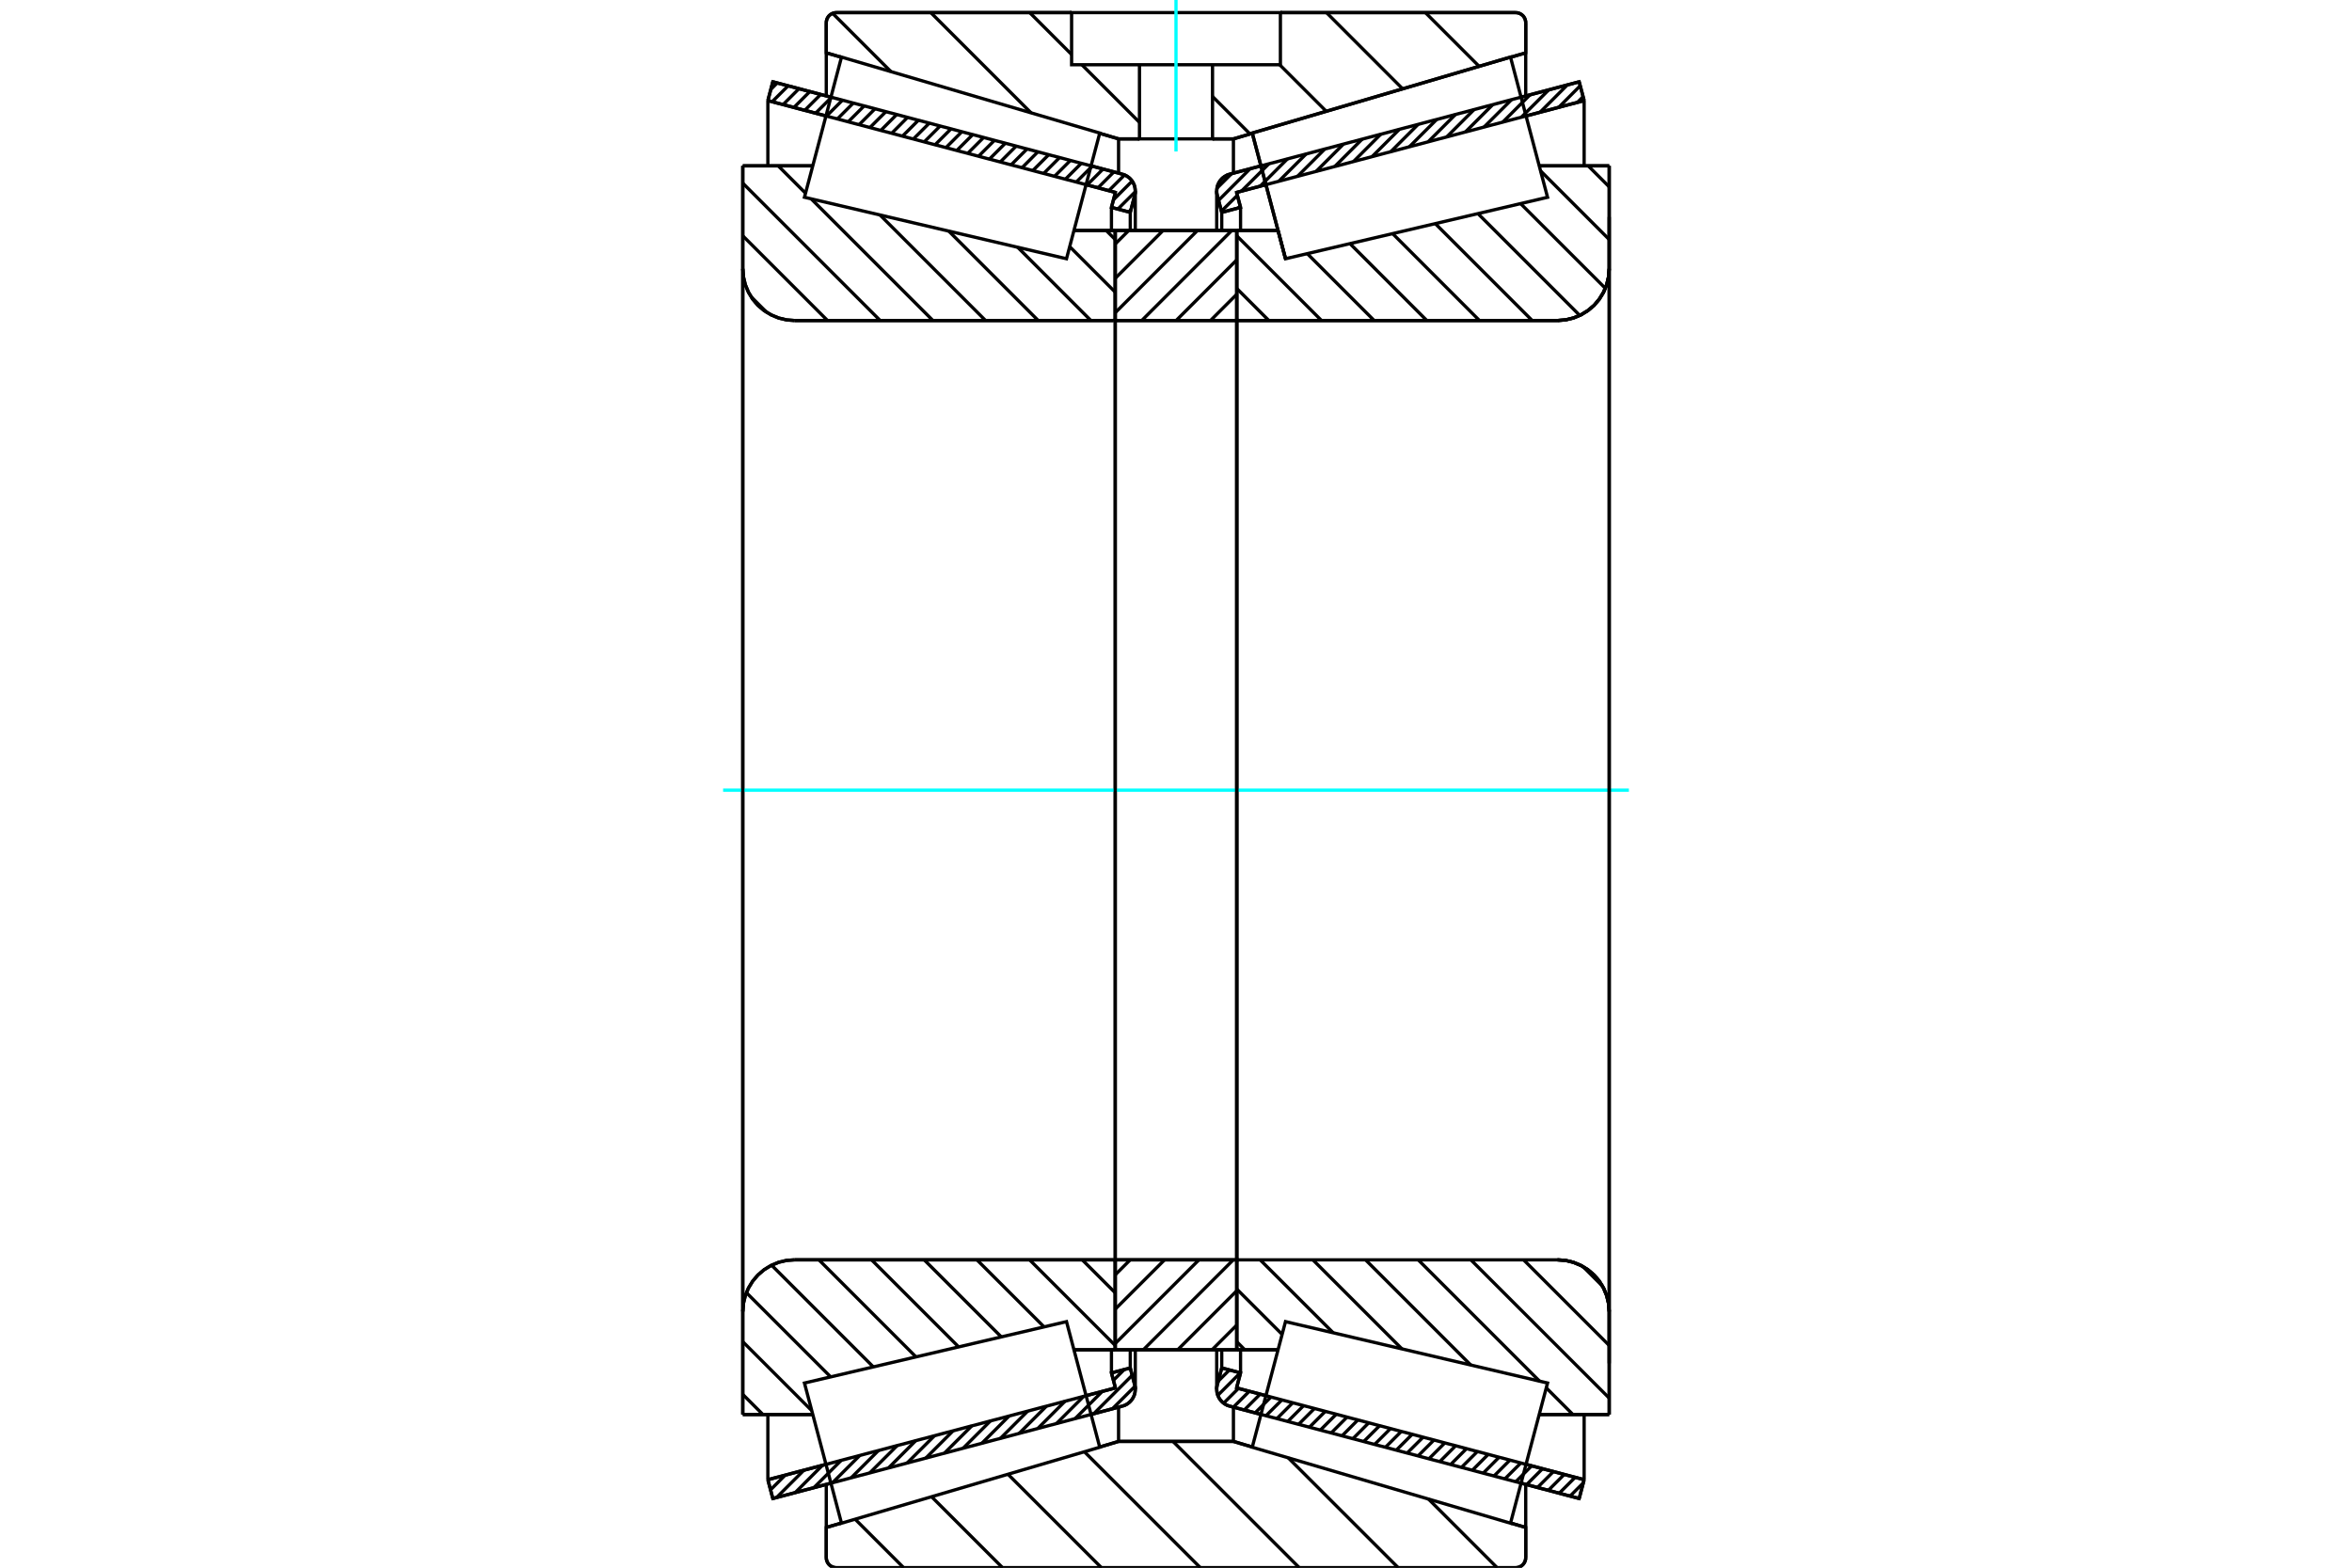 <?xml version="1.0" standalone="no"?>
<!DOCTYPE svg PUBLIC "-//W3C//DTD SVG 1.1//EN"
	"http://www.w3.org/Graphics/SVG/1.1/DTD/svg11.dtd">
<svg xmlns="http://www.w3.org/2000/svg" height="100%" width="100%" viewBox="0 0 36000 24000">
	<rect x="-1800" y="-1200" width="39600" height="26400" style="fill:#FFF"/>
	<g style="fill:none; fill-rule:evenodd" transform="matrix(1 0 0 1 0 0)">
		<g style="fill:none; stroke:#000; stroke-width:50; shape-rendering:geometricPrecision">
			<line x1="24171" y1="22941" x2="23282" y2="22706"/>
			<line x1="19300" y1="21654" x2="18822" y2="21527"/>
			<line x1="24247" y1="22653" x2="24171" y2="22941"/>
			<line x1="18927" y1="21248" x2="19376" y2="21366"/>
			<line x1="23358" y1="22418" x2="24247" y2="22653"/>
			<line x1="18988" y1="21018" x2="18927" y2="21248"/>
			<line x1="18700" y1="20942" x2="18988" y2="21018"/>
			<line x1="18632" y1="21201" x2="18700" y2="20942"/>
			<polyline points="18632,21201 18625,21234 18623,21269 18627,21313 18637,21355 18655,21395 18679,21432 18708,21464 18743,21492 18781,21513 18822,21527"/>
			<line x1="18822" y1="2666" x2="19300" y2="2539"/>
			<line x1="23282" y1="1488" x2="24171" y2="1252"/>
			<polyline points="18822,2666 18781,2680 18743,2702 18708,2729 18679,2761 18655,2798 18637,2838 18627,2881 18623,2924 18625,2959 18632,2993"/>
			<line x1="18700" y1="3251" x2="18632" y2="2993"/>
			<line x1="18988" y1="3175" x2="18700" y2="3251"/>
			<line x1="18927" y1="2946" x2="18988" y2="3175"/>
			<line x1="24247" y1="1540" x2="23358" y2="1775"/>
			<line x1="19376" y1="2827" x2="18927" y2="2946"/>
			<line x1="24171" y1="1252" x2="24247" y2="1540"/>
			<line x1="18700" y1="20663" x2="18700" y2="20942"/>
			<line x1="18700" y1="3251" x2="18700" y2="3530"/>
			<line x1="18988" y1="20663" x2="18988" y2="21018"/>
			<line x1="18988" y1="3175" x2="18988" y2="3530"/>
			<line x1="24247" y1="21654" x2="24247" y2="22653"/>
			<line x1="24247" y1="1540" x2="24247" y2="2539"/>
			<line x1="18623" y1="20664" x2="18623" y2="21269"/>
			<line x1="18623" y1="2924" x2="18623" y2="3530"/>
			<line x1="17178" y1="21527" x2="16700" y2="21654"/>
			<line x1="12718" y1="22706" x2="11829" y2="22941"/>
			<polyline points="17178,21527 17219,21513 17257,21492 17292,21464 17321,21432 17345,21395 17363,21355 17373,21313 17377,21269 17375,21234 17368,21201"/>
			<line x1="17300" y1="20942" x2="17368" y2="21201"/>
			<line x1="17012" y1="21018" x2="17300" y2="20942"/>
			<line x1="17073" y1="21248" x2="17012" y2="21018"/>
			<line x1="11753" y1="22653" x2="12642" y2="22418"/>
			<line x1="16624" y1="21366" x2="17073" y2="21248"/>
			<line x1="11829" y1="22941" x2="11753" y2="22653"/>
			<line x1="11829" y1="1252" x2="12718" y2="1488"/>
			<line x1="16700" y1="2539" x2="17178" y2="2666"/>
			<line x1="11753" y1="1540" x2="11829" y2="1252"/>
			<line x1="17073" y1="2946" x2="16624" y2="2827"/>
			<line x1="12642" y1="1775" x2="11753" y2="1540"/>
			<line x1="17012" y1="3175" x2="17073" y2="2946"/>
			<line x1="17300" y1="3251" x2="17012" y2="3175"/>
			<line x1="17368" y1="2993" x2="17300" y2="3251"/>
			<polyline points="17368,2993 17375,2959 17377,2924 17373,2881 17363,2838 17345,2798 17321,2761 17292,2729 17257,2702 17219,2680 17178,2666"/>
			<line x1="17012" y1="3530" x2="17012" y2="3175"/>
			<line x1="17012" y1="21018" x2="17012" y2="20663"/>
			<line x1="11753" y1="2539" x2="11753" y2="1540"/>
			<line x1="11753" y1="22653" x2="11753" y2="21654"/>
			<line x1="17300" y1="3530" x2="17300" y2="3251"/>
			<line x1="17300" y1="20942" x2="17300" y2="20663"/>
			<line x1="17377" y1="3530" x2="17377" y2="2924"/>
			<line x1="17377" y1="21269" x2="17377" y2="20664"/>
			<line x1="19676" y1="3961" x2="19676" y2="3961"/>
			<line x1="19562" y1="3529" x2="19676" y2="3961"/>
			<line x1="18930" y1="3529" x2="19562" y2="3529"/>
			<polyline points="18930,4881 18930,4885 18931,4889 18933,4893 18935,4896 18937,4899 18940,4902 18944,4904 18948,4905 18951,4906 18955,4907"/>
			<line x1="23838" y1="4907" x2="18955" y2="4907"/>
			<polyline points="23838,4907 23962,4897 24083,4868 24198,4820 24304,4755 24399,4675 24479,4580 24544,4474 24592,4359 24621,4238 24631,4114"/>
			<line x1="24631" y1="2539" x2="24631" y2="4114"/>
			<line x1="24631" y1="2539" x2="23559" y2="2539"/>
			<line x1="24631" y1="21655" x2="23559" y2="21655"/>
			<line x1="24631" y1="20079" x2="24631" y2="21655"/>
			<polyline points="24631,20079 24621,19955 24592,19834 24544,19719 24479,19613 24399,19519 24304,19438 24198,19373 24083,19325 23962,19296 23838,19287"/>
			<polyline points="18955,19287 18951,19287 18948,19288 18944,19289 18940,19291 18937,19294 18935,19297 18933,19301 18931,19304 18930,19308 18930,19312"/>
			<line x1="19562" y1="20664" x2="18930" y2="20664"/>
			<line x1="23559" y1="3051" x2="23559" y2="3050"/>
			<line x1="23559" y1="21143" x2="23559" y2="21143"/>
			<polyline points="18930,4881 18930,4885 18931,4889 18933,4893 18935,4896 18937,4899 18940,4902 18944,4904 18948,4905 18951,4906 18955,4907"/>
			<polyline points="18955,19287 18951,19287 18948,19288 18944,19289 18940,19291 18937,19294 18935,19297 18933,19301 18931,19304 18930,19308 18930,19312"/>
			<polyline points="23838,4907 23962,4897 24083,4868 24198,4820 24304,4755 24399,4675 24479,4580 24544,4474 24592,4359 24621,4238 24631,4114"/>
			<polyline points="24631,20079 24621,19955 24592,19834 24544,19719 24479,19613 24399,19519 24304,19438 24198,19373 24083,19325 23962,19296 23838,19287"/>
			<line x1="17070" y1="20664" x2="16438" y2="20664"/>
			<polyline points="17070,19312 17070,19308 17069,19304 17067,19301 17065,19297 17063,19294 17060,19291 17056,19289 17052,19288 17049,19287 17045,19287"/>
			<line x1="12162" y1="19287" x2="17045" y2="19287"/>
			<polyline points="12162,19287 12038,19296 11917,19325 11802,19373 11696,19438 11601,19519 11521,19613 11456,19719 11408,19834 11379,19955 11369,20079"/>
			<line x1="11369" y1="21655" x2="11369" y2="20079"/>
			<line x1="11369" y1="21655" x2="12441" y2="21655"/>
			<line x1="11369" y1="2539" x2="12441" y2="2539"/>
			<line x1="11369" y1="4114" x2="11369" y2="2539"/>
			<polyline points="11369,4114 11379,4238 11408,4359 11456,4474 11521,4580 11601,4675 11696,4755 11802,4820 11917,4868 12038,4897 12162,4907"/>
			<line x1="17045" y1="4907" x2="12162" y2="4907"/>
			<polyline points="17045,4907 17049,4906 17052,4905 17056,4904 17060,4902 17063,4899 17065,4896 17067,4893 17069,4889 17070,4885 17070,4881"/>
			<line x1="16438" y1="3529" x2="17070" y2="3529"/>
			<line x1="12441" y1="21143" x2="12441" y2="21143"/>
			<line x1="12441" y1="3050" x2="12441" y2="3051"/>
			<line x1="11369" y1="20079" x2="11369" y2="4114"/>
			<line x1="23199" y1="24000" x2="12801" y2="24000"/>
			<polyline points="23199,24000 23223,23998 23247,23992 23269,23983 23289,23971 23308,23955 23323,23937 23336,23916 23345,23894 23351,23871 23353,23847"/>
			<line x1="23353" y1="23384" x2="23353" y2="23847"/>
			<line x1="18879" y1="22067" x2="19168" y2="22153"/>
			<line x1="23121" y1="23316" x2="23353" y2="23384"/>
			<line x1="17121" y1="22067" x2="18879" y2="22067"/>
			<line x1="12647" y1="23384" x2="12879" y2="23316"/>
			<line x1="16832" y1="22153" x2="17121" y2="22067"/>
			<line x1="12647" y1="23847" x2="12647" y2="23384"/>
			<polyline points="12647,23847 12649,23871 12655,23894 12664,23916 12677,23937 12692,23955 12711,23971 12731,23983 12753,23992 12777,23998 12801,24000"/>
			<line x1="12801" y1="193" x2="16402" y2="193"/>
			<line x1="19598" y1="193" x2="23199" y2="193"/>
			<polyline points="12801,193 12777,195 12753,201 12731,210 12711,223 12692,238 12677,256 12664,277 12655,299 12649,323 12647,347"/>
			<line x1="12647" y1="809" x2="12647" y2="347"/>
			<line x1="17121" y1="2126" x2="16832" y2="2041"/>
			<line x1="12879" y1="877" x2="12647" y2="809"/>
			<line x1="18879" y1="2126" x2="18559" y2="2126"/>
			<line x1="17441" y1="2126" x2="17121" y2="2126"/>
			<line x1="23353" y1="809" x2="23121" y2="877"/>
			<line x1="19168" y1="2041" x2="18879" y2="2126"/>
			<line x1="23353" y1="347" x2="23353" y2="809"/>
			<polyline points="23353,347 23351,323 23345,299 23336,277 23323,256 23308,238 23289,223 23269,210 23247,201 23223,195 23199,193"/>
			<line x1="17121" y1="21541" x2="17121" y2="22067"/>
			<line x1="17121" y1="2126" x2="17121" y2="2652"/>
			<line x1="18879" y1="21541" x2="18879" y2="22067"/>
			<line x1="18879" y1="2126" x2="18879" y2="2652"/>
			<line x1="12647" y1="22724" x2="12647" y2="23384"/>
			<line x1="12647" y1="809" x2="12647" y2="1470"/>
			<line x1="23353" y1="22724" x2="23353" y2="23384"/>
			<line x1="23353" y1="809" x2="23353" y2="1470"/>
			<line x1="17070" y1="19287" x2="18930" y2="19287"/>
			<line x1="17070" y1="20664" x2="17070" y2="19287"/>
			<line x1="18930" y1="20664" x2="17070" y2="20664"/>
			<line x1="18930" y1="19287" x2="18930" y2="20664"/>
			<line x1="18930" y1="4907" x2="17070" y2="4907"/>
			<line x1="18930" y1="3529" x2="18930" y2="4907"/>
			<line x1="17070" y1="3529" x2="18930" y2="3529"/>
			<line x1="17070" y1="4907" x2="17070" y2="3529"/>
			<line x1="18930" y1="4907" x2="18930" y2="19287"/>
			<line x1="17070" y1="4907" x2="17070" y2="19287"/>
		</g>
		<g style="fill:none; stroke:#0FF; stroke-width:50; shape-rendering:geometricPrecision">
			<line x1="11068" y1="12097" x2="24932" y2="12097"/>
		</g>
		<g style="fill:none; stroke:#000; stroke-width:50; shape-rendering:geometricPrecision">
			<line x1="21817" y1="193" x2="22639" y2="1015"/>
			<line x1="20303" y1="193" x2="21469" y2="1360"/>
			<line x1="19587" y1="991" x2="20300" y2="1704"/>
			<line x1="18559" y1="1477" x2="19133" y2="2051"/>
			<line x1="15761" y1="193" x2="16402" y2="834"/>
			<line x1="16559" y1="991" x2="17441" y2="1873"/>
			<line x1="14247" y1="193" x2="15782" y2="1728"/>
			<line x1="12744" y1="204" x2="13636" y2="1096"/>
			<line x1="21865" y1="22950" x2="22915" y2="24000"/>
			<line x1="19719" y1="22319" x2="21401" y2="24000"/>
			<line x1="17954" y1="22067" x2="19887" y2="24000"/>
			<line x1="16598" y1="22225" x2="18373" y2="24000"/>
			<line x1="15428" y1="22569" x2="16859" y2="24000"/>
			<line x1="14259" y1="22914" x2="15345" y2="24000"/>
			<line x1="13089" y1="23258" x2="13831" y2="24000"/>
			<line x1="19598" y1="193" x2="23199" y2="193"/>
			<polyline points="23353,347 23351,323 23345,299 23336,277 23323,256 23308,238 23289,223 23269,210 23247,201 23223,195 23199,193"/>
			<polyline points="23353,347 23353,809 23121,877"/>
			<polyline points="19168,2041 18879,2126 18559,2126"/>
			<polyline points="16402,193 12801,193 12777,195 12753,201 12731,210 12711,223 12692,238 12677,256 12664,277 12655,299 12649,323 12647,347 12647,809 12879,877"/>
			<polyline points="16832,2041 17121,2126 17441,2126"/>
			<polyline points="18000,22067 17121,22067 16832,22153"/>
			<polyline points="12879,23316 12647,23384 12647,23847 12649,23871 12655,23894 12664,23916 12677,23937 12692,23955 12711,23971 12731,23983 12753,23992 12777,23998 12801,24000 18000,24000"/>
			<polyline points="18000,22067 18879,22067 19168,22153"/>
			<polyline points="23121,23316 23353,23384 23353,23847"/>
			<polyline points="23199,24000 23223,23998 23247,23992 23269,23983 23289,23971 23308,23955 23323,23937 23336,23916 23345,23894 23351,23871 23353,23847"/>
			<line x1="23199" y1="24000" x2="18000" y2="24000"/>
			<line x1="16932" y1="3529" x2="17070" y2="3667"/>
			<line x1="16373" y1="3776" x2="17070" y2="4473"/>
			<line x1="15576" y1="3785" x2="16697" y2="4907"/>
			<line x1="14522" y1="3538" x2="15891" y2="4907"/>
			<line x1="13469" y1="3291" x2="15085" y2="4907"/>
			<line x1="12416" y1="3044" x2="14279" y2="4907"/>
			<line x1="11911" y1="2539" x2="12330" y2="2958"/>
			<line x1="11369" y1="2804" x2="13472" y2="4907"/>
			<line x1="11369" y1="3610" x2="12666" y2="4907"/>
			<line x1="11494" y1="4541" x2="11735" y2="4782"/>
			<line x1="16565" y1="19287" x2="17070" y2="19792"/>
			<line x1="15759" y1="19287" x2="17070" y2="20598"/>
			<line x1="14953" y1="19287" x2="15980" y2="20313"/>
			<line x1="14146" y1="19287" x2="15326" y2="20467"/>
			<line x1="13340" y1="19287" x2="14673" y2="20620"/>
			<line x1="12534" y1="19287" x2="14020" y2="20773"/>
			<line x1="11810" y1="19369" x2="13367" y2="20926"/>
			<line x1="11424" y1="19789" x2="12714" y2="21079"/>
			<line x1="11369" y1="20540" x2="12425" y2="21596"/>
			<line x1="11369" y1="21347" x2="11677" y2="21655"/>
			<polyline points="17070,12097 17070,3529 17070,4881"/>
			<polyline points="17045,4907 17049,4906 17052,4905 17056,4904 17060,4902 17063,4899 17065,4896 17067,4893 17069,4889 17070,4885 17070,4881"/>
			<line x1="17045" y1="4907" x2="12162" y2="4907"/>
			<polyline points="11369,4114 11379,4238 11408,4359 11456,4474 11521,4580 11601,4675 11696,4755 11802,4820 11917,4868 12038,4897 12162,4907"/>
			<line x1="11369" y1="4114" x2="11369" y2="2539"/>
			<line x1="11369" y1="4114" x2="11369" y2="12097"/>
			<line x1="11369" y1="2539" x2="12441" y2="2539"/>
			<line x1="16438" y1="3529" x2="17070" y2="3529"/>
			<line x1="17070" y1="20664" x2="16438" y2="20664"/>
			<line x1="12441" y1="21655" x2="11369" y2="21655"/>
			<line x1="11369" y1="12097" x2="11369" y2="20079"/>
			<line x1="11369" y1="21655" x2="11369" y2="20079"/>
			<polyline points="12162,19287 12038,19296 11917,19325 11802,19373 11696,19438 11601,19519 11521,19613 11456,19719 11408,19834 11379,19955 11369,20079"/>
			<line x1="12162" y1="19287" x2="17045" y2="19287"/>
			<polyline points="17070,19312 17070,19308 17069,19304 17067,19301 17065,19297 17063,19294 17060,19291 17056,19289 17052,19288 17049,19287 17045,19287"/>
			<polyline points="17070,19312 17070,20664 17070,12097"/>
			<line x1="24309" y1="2539" x2="24631" y2="2861"/>
			<line x1="23580" y1="2616" x2="24631" y2="3667"/>
			<line x1="23274" y1="3117" x2="24572" y2="4414"/>
			<line x1="22621" y1="3270" x2="24180" y2="4829"/>
			<line x1="21968" y1="3423" x2="23452" y2="4907"/>
			<line x1="21315" y1="3576" x2="22645" y2="4907"/>
			<line x1="20662" y1="3729" x2="21839" y2="4907"/>
			<line x1="20009" y1="3883" x2="21033" y2="4907"/>
			<line x1="18930" y1="3610" x2="20227" y2="4907"/>
			<line x1="18930" y1="4416" x2="19421" y2="4907"/>
			<line x1="24229" y1="19390" x2="24527" y2="19688"/>
			<line x1="23320" y1="19287" x2="24631" y2="20598"/>
			<line x1="22513" y1="19287" x2="24631" y2="21404"/>
			<line x1="21707" y1="19287" x2="23565" y2="21145"/>
			<line x1="23667" y1="21247" x2="24075" y2="21655"/>
			<line x1="20901" y1="19287" x2="22512" y2="20898"/>
			<line x1="20095" y1="19287" x2="21459" y2="20651"/>
			<line x1="19288" y1="19287" x2="20406" y2="20404"/>
			<line x1="18930" y1="19734" x2="19624" y2="20428"/>
			<line x1="18930" y1="20540" x2="19053" y2="20664"/>
			<polyline points="18930,12097 18930,3529 18930,4881 18930,4885 18931,4889 18933,4893 18935,4896 18937,4899 18940,4902 18944,4904 18948,4905 18951,4906 18955,4907 23838,4907 23962,4897 24083,4868 24198,4820 24304,4755 24399,4675 24479,4580 24544,4474 24592,4359 24621,4238 24631,4114 24631,2539"/>
			<line x1="24631" y1="4114" x2="24631" y2="12097"/>
			<line x1="24631" y1="2539" x2="23559" y2="2539"/>
			<line x1="19562" y1="3529" x2="18930" y2="3529"/>
			<line x1="18930" y1="20664" x2="19562" y2="20664"/>
			<line x1="23559" y1="21655" x2="24631" y2="21655"/>
			<line x1="24631" y1="12097" x2="24631" y2="20079"/>
			<polyline points="24631,21655 24631,20079 24621,19955 24592,19834 24544,19719 24479,19613 24399,19519 24304,19438 24198,19373 24083,19325 23962,19296 23838,19287 18955,19287 18951,19287 18948,19288 18944,19289 18940,19291 18937,19294 18935,19297 18933,19301 18931,19304 18930,19308 18930,19312 18930,20664 18930,12097"/>
			<line x1="18930" y1="20286" x2="18552" y2="20664"/>
			<line x1="18930" y1="19760" x2="18026" y2="20664"/>
			<line x1="18877" y1="19287" x2="17500" y2="20664"/>
			<line x1="18351" y1="19287" x2="17070" y2="20568"/>
			<line x1="17825" y1="19287" x2="17070" y2="20042"/>
			<line x1="17299" y1="19287" x2="17070" y2="19516"/>
			<line x1="18930" y1="4505" x2="18528" y2="4907"/>
			<line x1="18930" y1="3979" x2="18002" y2="4907"/>
			<line x1="18854" y1="3529" x2="17476" y2="4907"/>
			<line x1="18328" y1="3529" x2="17070" y2="4787"/>
			<line x1="17802" y1="3529" x2="17070" y2="4261"/>
			<line x1="17276" y1="3529" x2="17070" y2="3735"/>
			<polyline points="17070,4907 17070,3529 18930,3529 18930,4907 17070,4907"/>
			<polyline points="17070,19287 18930,19287 18930,20664 17070,20664 17070,19287"/>
			<polyline points="18000,2126 18559,2126 18559,991 19598,991 19598,193 16402,193 16402,991 17441,991 18559,991"/>
			<polyline points="17441,991 17441,2126 18000,2126"/>
		</g>
		<g style="fill:none; stroke:#0FF; stroke-width:50; shape-rendering:geometricPrecision">
			<line x1="18000" y1="2319" x2="18000" y2="0"/>
		</g>
		<g style="fill:none; stroke:#000; stroke-width:50; shape-rendering:geometricPrecision">
			<line x1="24631" y1="20872" x2="24631" y2="3322"/>
			<line x1="18930" y1="19312" x2="18930" y2="4881"/>
			<polyline points="19422,2999 19167,2037 23120,874 23120,874"/>
			<polyline points="19676,3961 19676,3961 19422,2999"/>
			<polyline points="16578,21194 16833,22156 12880,23319 12597,22246 12313,21173 16324,20233 16578,21194"/>
			<polyline points="16578,2999 16324,3961 12313,3020 12597,1947 12880,874 16833,2037 16578,2999"/>
			<polyline points="19422,21194 19676,20233 23687,21173 23403,22246 23120,23319 19167,22156 19422,21194"/>
			<polyline points="19422,2999 19167,2037 23120,874 23403,1947 23687,3020 19676,3961 19422,2999"/>
			<line x1="17373" y1="21222" x2="17027" y2="21567"/>
			<line x1="17329" y1="21055" x2="16741" y2="21643"/>
			<line x1="17208" y1="20966" x2="17042" y2="21132"/>
			<line x1="16873" y1="21300" x2="16456" y2="21718"/>
			<line x1="16588" y1="21376" x2="16170" y2="21794"/>
			<line x1="16302" y1="21451" x2="15884" y2="21869"/>
			<line x1="16017" y1="21527" x2="15599" y2="21945"/>
			<line x1="15731" y1="21602" x2="15313" y2="22020"/>
			<line x1="15445" y1="21678" x2="15028" y2="22096"/>
			<line x1="15160" y1="21753" x2="14742" y2="22171"/>
			<line x1="14874" y1="21829" x2="14456" y2="22246"/>
			<line x1="14589" y1="21904" x2="14171" y2="22322"/>
			<line x1="14303" y1="21980" x2="13885" y2="22397"/>
			<line x1="14017" y1="22055" x2="13600" y2="22473"/>
			<line x1="13732" y1="22131" x2="13314" y2="22548"/>
			<line x1="13446" y1="22206" x2="13028" y2="22624"/>
			<line x1="13161" y1="22281" x2="12743" y2="22699"/>
			<line x1="12875" y1="22357" x2="12457" y2="22775"/>
			<line x1="12589" y1="22432" x2="12172" y2="22850"/>
			<line x1="12304" y1="22508" x2="11886" y2="22926"/>
			<line x1="12018" y1="22583" x2="11794" y2="22808"/>
			<line x1="17310" y1="3212" x2="17277" y2="3245"/>
			<line x1="17377" y1="2935" x2="17110" y2="3201"/>
			<line x1="17329" y1="2772" x2="17043" y2="3058"/>
			<line x1="17213" y1="2678" x2="16972" y2="2919"/>
			<line x1="17049" y1="2632" x2="16806" y2="2875"/>
			<line x1="16883" y1="2588" x2="16640" y2="2831"/>
			<line x1="16717" y1="2544" x2="16474" y2="2787"/>
			<line x1="16551" y1="2500" x2="16308" y2="2743"/>
			<line x1="16384" y1="2456" x2="16141" y2="2699"/>
			<line x1="16218" y1="2412" x2="15975" y2="2655"/>
			<line x1="16052" y1="2368" x2="15809" y2="2611"/>
			<line x1="15886" y1="2324" x2="15643" y2="2568"/>
			<line x1="15720" y1="2281" x2="15476" y2="2524"/>
			<line x1="15553" y1="2237" x2="15310" y2="2480"/>
			<line x1="15387" y1="2193" x2="15144" y2="2436"/>
			<line x1="15221" y1="2149" x2="14978" y2="2392"/>
			<line x1="15055" y1="2105" x2="14812" y2="2348"/>
			<line x1="14888" y1="2061" x2="14645" y2="2304"/>
			<line x1="14722" y1="2017" x2="14479" y2="2260"/>
			<line x1="14556" y1="1973" x2="14313" y2="2216"/>
			<line x1="14390" y1="1929" x2="14147" y2="2172"/>
			<line x1="14224" y1="1885" x2="13980" y2="2128"/>
			<line x1="14057" y1="1841" x2="13814" y2="2084"/>
			<line x1="13891" y1="1797" x2="13648" y2="2041"/>
			<line x1="13725" y1="1753" x2="13482" y2="1997"/>
			<line x1="13559" y1="1710" x2="13315" y2="1953"/>
			<line x1="13392" y1="1666" x2="13149" y2="1909"/>
			<line x1="13226" y1="1622" x2="12983" y2="1865"/>
			<line x1="13060" y1="1578" x2="12817" y2="1821"/>
			<line x1="12894" y1="1534" x2="12651" y2="1777"/>
			<line x1="12727" y1="1490" x2="12484" y2="1733"/>
			<line x1="12561" y1="1446" x2="12318" y2="1689"/>
			<line x1="12395" y1="1402" x2="12152" y2="1645"/>
			<line x1="12229" y1="1358" x2="11986" y2="1601"/>
			<line x1="12063" y1="1314" x2="11819" y2="1557"/>
			<line x1="11896" y1="1270" x2="11798" y2="1369"/>
			<polyline points="11753,1540 11829,1252 17178,2666"/>
			<polyline points="17368,2993 17376,2951 17376,2909 17371,2868 17359,2828 17341,2790 17317,2755 17288,2725 17254,2700 17217,2680 17178,2666"/>
			<polyline points="17368,2993 17300,3251 17012,3175 17073,2946 11753,1540"/>
			<polyline points="11753,22653 17073,21248 17012,21018 17300,20942 17368,21201"/>
			<polyline points="17178,21527 17217,21514 17254,21494 17288,21468 17317,21438 17341,21403 17359,21366 17371,21325 17376,21284 17376,21242 17368,21201"/>
			<polyline points="17178,21527 11829,22941 11753,22653"/>
			<line x1="24235" y1="22701" x2="24032" y2="22904"/>
			<line x1="24109" y1="22617" x2="23866" y2="22860"/>
			<line x1="23942" y1="22573" x2="23699" y2="22816"/>
			<line x1="23776" y1="22529" x2="23533" y2="22772"/>
			<line x1="23610" y1="22485" x2="23367" y2="22728"/>
			<line x1="23444" y1="22441" x2="23201" y2="22684"/>
			<line x1="23278" y1="22397" x2="23034" y2="22640"/>
			<line x1="23111" y1="22353" x2="22868" y2="22596"/>
			<line x1="22945" y1="22309" x2="22702" y2="22553"/>
			<line x1="22779" y1="22265" x2="22536" y2="22509"/>
			<line x1="22613" y1="22222" x2="22369" y2="22465"/>
			<line x1="22446" y1="22178" x2="22203" y2="22421"/>
			<line x1="22280" y1="22134" x2="22037" y2="22377"/>
			<line x1="22114" y1="22090" x2="21871" y2="22333"/>
			<line x1="21948" y1="22046" x2="21705" y2="22289"/>
			<line x1="21782" y1="22002" x2="21538" y2="22245"/>
			<line x1="21615" y1="21958" x2="21372" y2="22201"/>
			<line x1="21449" y1="21914" x2="21206" y2="22157"/>
			<line x1="21283" y1="21870" x2="21040" y2="22113"/>
			<line x1="21117" y1="21826" x2="20873" y2="22069"/>
			<line x1="20950" y1="21782" x2="20707" y2="22026"/>
			<line x1="20784" y1="21738" x2="20541" y2="21982"/>
			<line x1="20618" y1="21695" x2="20375" y2="21938"/>
			<line x1="20452" y1="21651" x2="20209" y2="21894"/>
			<line x1="20285" y1="21607" x2="20042" y2="21850"/>
			<line x1="20119" y1="21563" x2="19876" y2="21806"/>
			<line x1="19953" y1="21519" x2="19710" y2="21762"/>
			<line x1="19787" y1="21475" x2="19544" y2="21718"/>
			<line x1="19621" y1="21431" x2="19377" y2="21674"/>
			<line x1="19454" y1="21387" x2="19211" y2="21630"/>
			<line x1="19288" y1="21343" x2="19045" y2="21586"/>
			<line x1="19122" y1="21299" x2="18879" y2="21542"/>
			<line x1="18956" y1="21255" x2="18729" y2="21482"/>
			<line x1="18984" y1="21017" x2="18640" y2="21361"/>
			<line x1="18818" y1="20973" x2="18647" y2="21144"/>
			<line x1="24231" y1="1480" x2="24144" y2="1567"/>
			<line x1="24187" y1="1313" x2="23858" y2="1643"/>
			<line x1="23990" y1="1300" x2="23573" y2="1718"/>
			<line x1="23705" y1="1376" x2="23287" y2="1793"/>
			<line x1="23419" y1="1451" x2="23002" y2="1869"/>
			<line x1="23134" y1="1527" x2="22716" y2="1944"/>
			<line x1="22848" y1="1602" x2="22430" y2="2020"/>
			<line x1="22562" y1="1678" x2="22145" y2="2095"/>
			<line x1="22277" y1="1753" x2="21859" y2="2171"/>
			<line x1="21991" y1="1828" x2="21573" y2="2246"/>
			<line x1="21706" y1="1904" x2="21288" y2="2322"/>
			<line x1="21420" y1="1979" x2="21002" y2="2397"/>
			<line x1="21134" y1="2055" x2="20717" y2="2473"/>
			<line x1="20849" y1="2130" x2="20431" y2="2548"/>
			<line x1="20563" y1="2206" x2="20145" y2="2624"/>
			<line x1="20278" y1="2281" x2="19860" y2="2699"/>
			<line x1="19992" y1="2357" x2="19574" y2="2774"/>
			<line x1="19706" y1="2432" x2="19289" y2="2850"/>
			<line x1="18983" y1="3156" x2="18954" y2="3184"/>
			<line x1="19421" y1="2508" x2="19003" y2="2925"/>
			<line x1="18939" y1="2990" x2="18695" y2="3233"/>
			<line x1="19135" y1="2583" x2="18652" y2="3067"/>
			<line x1="18850" y1="2659" x2="18627" y2="2881"/>
			<polyline points="24247,1540 24171,1252 18822,2666 18783,2680 18746,2700 18712,2725 18683,2755 18659,2790 18641,2828 18629,2868 18624,2909 18624,2951 18632,2993 18700,3251 18988,3175 18927,2946 24247,1540"/>
			<polyline points="24247,22653 18927,21248 18988,21018 18700,20942 18632,21201 18624,21242 18624,21284 18629,21325 18641,21366 18659,21403 18683,21438 18712,21468 18746,21494 18783,21514 18822,21527 24171,22941 24247,22653"/>
		</g>
	</g>
</svg>
